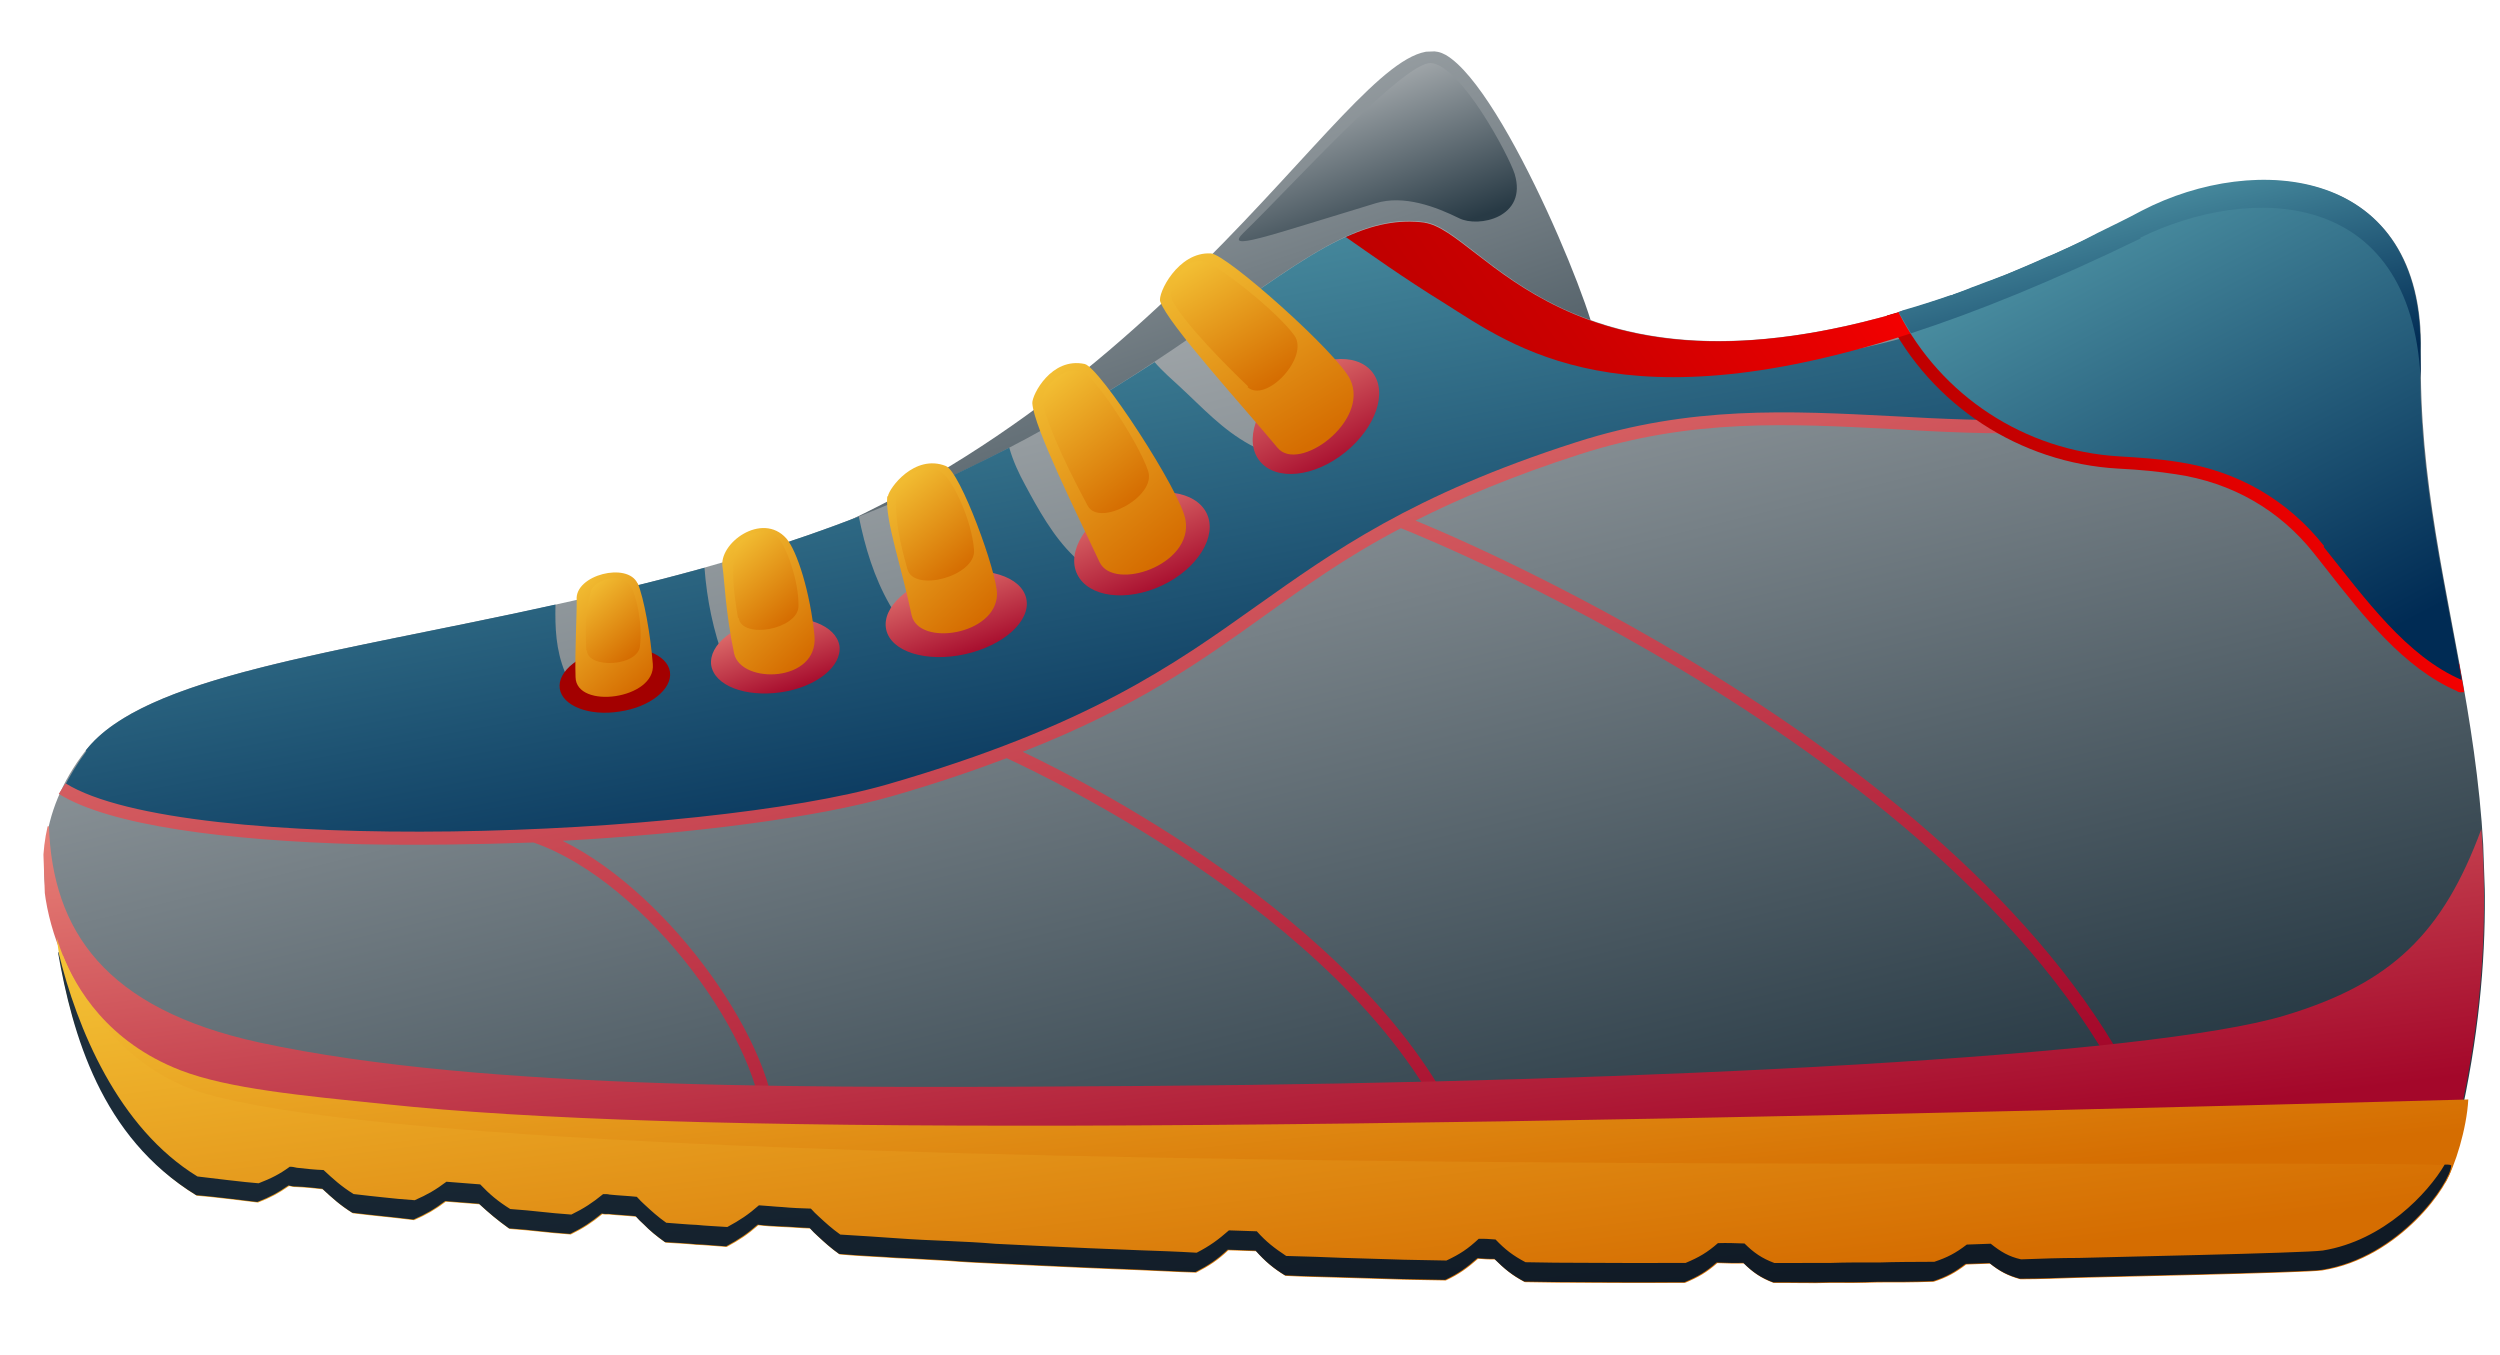 <svg width="131" height="71" viewBox="0 0 131 71" fill="none" xmlns="http://www.w3.org/2000/svg">
<g clip-path="url(#clip0_134_1063)">
<path d="M41.357 28.65C63.048 19.963 71.66 0.561 75.749 2.874C78.903 4.681 84.12 17.697 83.632 18.287L33.561 36.639C31.556 36.576 29.55 36.513 27.63 35.975C30.33 34.565 38.511 29.761 41.322 28.617L41.357 28.65Z" fill="url(#paint0_linear_134_1063)"/>
<path d="M4.492 39.325C9.037 33.471 29.147 33.766 46.708 26.371C63.667 19.2 68.697 10.77 74.669 11.635C78.322 12.179 83.965 25.752 112.268 11.071C118.268 7.961 127.058 8.793 126.858 18.432C126.624 31.911 132.86 41.119 128.873 58.841L70.855 61.85C56.587 61.617 42.284 61.351 28.028 60.512C25.749 60.391 23.503 60.235 21.219 59.98C17.096 59.554 12.995 58.824 9.14 57.345C8.417 57.068 6.417 55.253 6.417 55.253C4.67 52.89 -0.637 45.94 4.492 39.325Z" fill="url(#paint1_linear_134_1063)"/>
<path d="M4.492 39.325C7.544 35.41 17.552 34.246 29.107 31.679C29.082 32.892 29.122 34.036 29.606 35.231C30.314 36.991 33.021 35.783 32.313 34.023C31.906 33.061 32.038 32.012 32.07 31.001C33.652 30.608 35.267 30.213 36.915 29.751C37.042 31.43 37.371 33.035 37.972 34.664C38.613 36.459 41.321 35.252 40.679 33.456C40.151 31.959 39.858 30.421 39.803 28.873C41.55 28.34 43.26 27.74 45.002 27.072C45.33 28.677 45.794 30.243 46.626 31.695C47.566 33.312 50.309 32.136 49.333 30.487C48.467 29.036 48.073 27.501 47.778 25.895C49.616 25.089 51.318 24.254 52.886 23.457C53.08 24.157 53.411 24.853 53.701 25.381C54.392 26.67 55.191 28.123 56.28 29.162C57.617 30.462 59.962 28.627 58.592 27.329C57.818 26.582 57.207 25.627 56.699 24.702C56.373 24.141 56.081 23.579 55.856 22.981C55.781 22.781 55.741 22.614 55.7 22.414C55.829 22.207 55.889 22.003 55.916 21.8C57.613 20.83 59.107 19.868 60.501 18.976C60.926 19.466 61.416 19.886 61.837 20.276C62.996 21.346 64.056 22.52 65.51 23.311C66.203 23.69 67.052 23.693 67.57 23.001C67.732 22.76 67.824 22.487 67.846 22.15C68.471 21.589 68.671 20.537 67.767 19.93C66.828 19.323 66.255 18.468 65.481 17.721C65.06 17.332 64.536 16.913 64.213 16.419C66.896 14.539 69.014 13.015 70.922 12.24C73.503 14.169 77.207 16.159 81.947 17.707C88.782 19.922 96.628 19.037 102.725 16.732C103.055 17.427 107.102 22.369 107.102 22.369C98.52 22.607 91.46 20.736 82.765 23.504C64.772 29.264 66.796 35.591 46.667 41.426C41.155 43.004 30.733 43.981 21.327 43.945C13.38 43.891 6.154 43.105 3.308 41.354C3.624 40.703 4.041 40.014 4.527 39.357L4.492 39.325Z" fill="url(#paint2_linear_134_1063)"/>
<path d="M3.433 41.046C9.648 44.9 36.842 43.898 46.52 41.095C57.005 38.061 61.508 34.836 65.845 31.752C69.853 28.915 73.957 25.94 82.584 23.174C88.592 21.242 93.763 21.53 99.205 21.808C101.723 21.954 104.307 22.064 107.021 22.001L107.045 22.674C104.299 22.771 101.679 22.629 99.162 22.483C93.753 22.204 88.65 21.914 82.776 23.807C79.251 24.943 76.475 26.119 74.174 27.279C78.688 29.139 107.35 41.724 113.6 60.866L112.961 61.057C106.446 41.117 75.06 28.325 73.407 27.677C70.507 29.195 68.356 30.753 66.237 32.276C62.927 34.651 59.55 37.061 53.589 39.395C57.216 41.118 72.362 48.864 76.897 59.883L76.295 60.14C71.536 48.556 54.755 40.667 52.752 39.728C50.977 40.397 48.998 41.074 46.712 41.728C42.813 42.843 36.325 43.681 29.48 44.059C35.216 46.886 40.764 54.906 40.65 59.321L39.972 59.346C40.082 54.795 33.937 46.224 27.955 44.147C24.869 44.257 21.781 44.299 18.825 44.236C11.858 44.047 5.719 43.255 3.08 41.598L3.433 41.046Z" fill="url(#paint3_linear_134_1063)"/>
<path d="M2.563 43.3C2.757 48.749 5.484 52.861 13.593 54.627C25.397 57.17 42.945 57.017 60.358 56.902C86.629 56.708 112.724 55.341 119.744 53.205C125.32 51.525 128.01 48.903 130.023 43.443C130.353 47.944 130.156 52.901 128.806 58.843L70.787 61.852C56.519 61.619 42.216 61.354 27.961 60.514C25.681 60.393 23.435 60.237 21.151 59.982C17.028 59.556 12.928 58.827 9.073 57.347C8.35 57.07 6.35 55.255 6.35 55.255C4.959 53.385 1.289 48.532 2.495 43.302L2.563 43.3Z" fill="url(#paint4_linear_134_1063)"/>
<path d="M101.492 18.325C103.482 20.813 106.951 21.936 110.127 22.463C117.059 23.563 121.203 25.537 125.654 30.397C126.425 32.02 127.374 33.872 128.866 34.795C128.952 35.297 129.037 35.766 129.122 36.268C129.089 36.269 129.021 36.272 128.987 36.273C128.885 36.276 128.817 36.279 128.747 36.214C125.954 35 123.855 32.313 121.828 29.725L121.259 29.004C119.445 26.711 116.95 25.285 114.015 24.85C113.127 24.713 112.173 24.613 110.983 24.554C105.846 24.265 101.188 21.232 98.885 16.633C98.884 16.599 98.883 16.565 98.882 16.532C99.151 16.455 99.419 16.378 99.654 16.302C100.189 17.024 100.825 17.709 101.492 18.325Z" fill="url(#paint5_linear_134_1063)"/>
<path d="M74.637 11.67C77.708 12.099 82.122 21.641 99.991 16.223C100.175 16.62 100.392 16.983 100.607 17.312C85.005 22.515 79.316 18.171 75.669 15.876C73.552 14.571 71.67 13.224 70.521 12.422C71.958 11.765 73.272 11.483 74.671 11.669L74.637 11.67Z" fill="url(#paint6_linear_134_1063)"/>
<path d="M121.788 28.615C119.868 26.191 117.233 24.668 114.127 24.206C113.103 24.041 112.082 23.976 111.027 23.913C106.094 23.617 101.714 20.742 99.487 16.375C103.116 15.303 107.334 13.638 112.235 11.106C118.236 7.996 127.025 8.828 126.825 18.467C126.706 24.668 127.982 29.977 128.998 35.632C126.101 34.388 123.958 31.4 121.755 28.65L121.788 28.615Z" fill="url(#paint7_linear_134_1063)"/>
<path d="M3.277 50.01C3.986 51.803 5.647 54.607 9.469 56.087C11.947 57.043 15.797 57.411 20.227 57.86C35.12 59.451 65.469 59.347 129.339 57.612C129.257 59.13 128.648 61.105 128.136 61.965L60.599 62.72L8.744 59.582C8.344 60.741 3.835 53.291 3.277 50.01Z" fill="url(#paint8_linear_134_1063)"/>
<path d="M2.975 49.145C3.975 52.444 6.581 56.022 10.597 57.26C27.414 62.319 128.493 60.538 128.479 61.111C128.442 61.988 125.798 65.921 121.679 66.573C120.734 66.708 109.843 66.927 108.893 66.961C107.944 66.995 106.961 67.03 105.874 67.035C105.223 66.856 104.808 66.635 104.283 66.216C104.08 66.223 103.843 66.232 103.605 66.24C103.402 66.248 103.232 66.254 103.029 66.261C102.467 66.685 102.034 66.936 101.329 67.163C100.21 67.203 99.26 67.203 98.411 67.2C97.529 67.231 96.714 67.227 95.865 67.223C94.984 67.254 94.066 67.22 92.945 67.226C92.292 66.98 91.874 66.692 91.381 66.204C90.907 66.221 90.465 66.203 89.989 66.186C89.429 66.678 88.996 66.929 88.294 67.223C87.174 67.229 86.257 67.228 85.374 67.226C84.492 67.224 83.71 67.218 82.828 67.216C81.945 67.213 81.028 67.213 79.907 67.185C79.249 66.838 78.864 66.515 78.336 65.995C78.031 66.006 77.759 65.982 77.452 65.959C76.893 66.45 76.463 66.769 75.761 67.097C74.64 67.07 73.723 67.069 72.839 67.033C71.955 66.997 71.174 66.991 70.29 66.955C69.406 66.919 68.489 66.918 67.367 66.857C66.742 66.475 66.322 66.12 65.827 65.565C65.351 65.548 64.875 65.531 64.365 65.516C63.807 66.041 63.375 66.326 62.675 66.687C61.622 66.657 60.601 66.593 59.683 66.558C58.731 66.525 57.881 66.487 57.031 66.45C56.181 66.413 55.365 66.375 54.548 66.337C53.732 66.298 52.95 66.259 52.134 66.221C51.317 66.182 50.501 66.144 49.65 66.073C48.8 66.036 47.915 65.967 46.997 65.932C46.078 65.864 45.058 65.833 44.002 65.736C43.549 65.415 43.233 65.123 42.882 64.799C42.742 64.669 42.601 64.539 42.46 64.376C41.95 64.361 41.473 64.31 40.963 64.295C40.555 64.275 40.147 64.256 39.737 64.204C39.178 64.695 38.746 64.98 38.08 65.34C37.434 65.296 36.956 65.246 36.48 65.229C36.003 65.178 35.528 65.162 34.881 65.117C34.428 64.797 34.078 64.506 33.761 64.181C33.621 64.051 33.48 63.921 33.339 63.758C32.861 63.708 32.386 63.691 31.908 63.64C31.807 63.644 31.671 63.649 31.568 63.619C31.007 64.077 30.576 64.361 29.909 64.688C29.262 64.644 28.785 64.594 28.308 64.543C27.831 64.493 27.353 64.442 26.707 64.398C26.08 63.949 25.66 63.593 25.133 63.107C24.554 63.06 23.941 63.015 23.363 62.968C22.8 63.392 22.368 63.643 21.699 63.937C21.052 63.858 20.574 63.808 20.097 63.758C19.62 63.707 19.143 63.657 18.495 63.579C17.835 63.165 17.449 62.808 16.923 62.322C16.445 62.271 16.002 62.22 15.526 62.203C15.391 62.208 15.288 62.178 15.151 62.149C14.588 62.539 14.188 62.756 13.518 63.015C12.87 62.937 10.961 62.702 10.314 62.658C5.35 59.602 3.542 53.638 2.976 49.179L2.975 49.145Z" fill="url(#paint9_linear_134_1063)"/>
<path d="M3.07 49.916C4.025 53.856 6.181 59.101 10.346 61.647C10.994 61.724 12.903 61.96 13.55 62.004C14.22 61.744 14.653 61.527 15.183 61.138C15.318 61.133 15.421 61.163 15.558 61.191C16.035 61.242 16.478 61.294 16.954 61.31C17.481 61.797 17.867 62.153 18.527 62.568C19.175 62.646 19.652 62.696 20.129 62.746C20.606 62.797 21.083 62.847 21.73 62.891C22.398 62.598 22.831 62.347 23.393 61.923C23.972 61.97 24.585 62.015 25.163 62.062C25.657 62.583 26.077 62.939 26.737 63.353C27.384 63.397 27.861 63.448 28.338 63.498C28.815 63.548 29.292 63.599 29.939 63.643C30.607 63.316 31.038 63.032 31.599 62.574C31.7 62.57 31.836 62.565 31.939 62.595C32.416 62.646 32.892 62.662 33.369 62.713C33.511 62.876 33.651 63.006 33.791 63.136C34.142 63.46 34.459 63.752 34.911 64.072C35.558 64.117 36.035 64.167 36.511 64.184C36.988 64.234 37.464 64.251 38.111 64.295C38.777 63.935 39.208 63.65 39.768 63.158C40.176 63.178 40.585 63.23 40.993 63.249C41.504 63.299 41.98 63.315 42.49 63.331C42.632 63.494 42.772 63.624 42.913 63.754C43.264 64.078 43.58 64.37 44.032 64.691C45.087 64.754 46.074 64.82 47.027 64.887C47.946 64.955 48.83 64.991 49.68 65.028C50.531 65.065 51.347 65.104 52.164 65.175C52.98 65.214 53.763 65.253 54.579 65.292C55.395 65.33 56.211 65.368 57.061 65.405C57.911 65.442 58.795 65.478 59.713 65.513C60.665 65.546 61.651 65.579 62.706 65.642C63.406 65.28 63.836 64.962 64.396 64.471C64.871 64.487 65.347 64.504 65.857 64.52C66.352 65.075 66.771 65.396 67.397 65.812C68.519 65.839 69.436 65.874 70.32 65.91C71.204 65.946 71.986 65.952 72.87 65.987C73.754 66.023 74.67 66.024 75.792 66.052C76.493 65.724 76.924 65.439 77.483 64.914C77.788 64.903 78.061 64.927 78.367 64.95C78.861 65.471 79.28 65.793 79.937 66.14C81.058 66.167 81.975 66.168 82.858 66.171C83.741 66.173 84.522 66.179 85.405 66.181C86.288 66.183 87.204 66.184 88.325 66.178C89.027 65.884 89.46 65.632 90.019 65.141C90.494 65.124 90.936 65.142 91.412 65.159C91.904 65.647 92.322 65.935 92.976 66.181C94.096 66.175 95.047 66.174 95.896 66.178C96.777 66.147 97.592 66.151 98.441 66.155C99.323 66.123 100.24 66.124 101.36 66.118C102.031 65.892 102.464 65.675 103.059 65.216C103.263 65.208 103.432 65.202 103.636 65.195C103.839 65.188 104.077 65.18 104.314 65.171C104.838 65.59 105.255 65.845 105.905 65.99C106.99 65.951 107.973 65.916 108.924 65.916C109.873 65.882 120.764 65.663 121.71 65.528C124.917 65.01 127.238 62.502 128.102 61.024C128.34 61.015 128.443 61.045 128.444 61.079C128.407 61.956 125.763 65.889 121.644 66.541C120.698 66.676 109.808 66.895 108.858 66.929C107.909 66.963 106.925 66.998 105.839 67.003C105.188 66.824 104.772 66.603 104.248 66.184C104.045 66.191 103.807 66.199 103.57 66.208C103.366 66.215 103.197 66.221 102.993 66.228C102.431 66.653 101.999 66.904 101.294 67.131C100.175 67.171 99.224 67.171 98.376 67.167C97.494 67.199 96.679 67.194 95.83 67.191C94.948 67.222 94.03 67.187 92.91 67.194C92.256 66.947 91.839 66.659 91.346 66.172C90.871 66.189 90.429 66.171 89.953 66.154C89.394 66.645 88.961 66.896 88.259 67.191C87.138 67.197 86.222 67.196 85.339 67.194C84.456 67.192 83.675 67.186 82.792 67.183C81.909 67.181 80.993 67.18 79.871 67.153C79.214 66.806 78.829 66.483 78.301 65.963C77.996 65.973 77.723 65.949 77.417 65.927C76.857 66.418 76.427 66.736 75.726 67.064C74.605 67.037 73.688 67.036 72.804 67C71.92 66.964 71.139 66.958 70.255 66.922C69.371 66.887 68.454 66.886 67.331 66.825C66.707 66.443 66.287 66.087 65.791 65.532C65.316 65.516 64.84 65.499 64.33 65.483C63.771 66.008 63.34 66.293 62.64 66.655C61.586 66.625 60.566 66.56 59.648 66.526C58.696 66.492 57.846 66.455 56.996 66.418C56.145 66.381 55.329 66.343 54.513 66.304C53.697 66.266 52.914 66.227 52.098 66.188C51.282 66.15 50.466 66.112 49.615 66.041C48.764 66.004 47.879 65.934 46.961 65.9C46.042 65.831 45.023 65.8 43.967 65.703C43.514 65.382 43.198 65.091 42.847 64.766C42.706 64.637 42.566 64.507 42.424 64.344C41.914 64.328 41.437 64.278 40.928 64.262C40.519 64.243 40.111 64.224 39.702 64.171C39.142 64.662 38.711 64.947 38.045 65.308C37.398 65.263 36.921 65.213 36.445 65.196C35.968 65.146 35.492 65.129 34.846 65.085C34.393 64.764 34.043 64.474 33.726 64.148C33.585 64.019 33.445 63.889 33.303 63.725C32.826 63.675 32.35 63.658 31.873 63.608C31.771 63.612 31.636 63.616 31.533 63.586C30.972 64.044 30.541 64.329 29.873 64.656C29.227 64.612 28.75 64.561 28.272 64.511C27.795 64.46 27.318 64.41 26.672 64.366C26.044 63.916 25.624 63.561 25.098 63.075C24.519 63.028 23.906 62.982 23.327 62.936C22.765 63.36 22.333 63.611 21.664 63.904C21.016 63.826 20.539 63.776 20.062 63.725C19.585 63.675 19.108 63.625 18.46 63.547C17.8 63.132 17.414 62.776 16.887 62.289C16.41 62.239 15.967 62.187 15.491 62.171C15.355 62.175 15.252 62.145 15.116 62.117C14.552 62.507 14.153 62.723 13.483 62.983C12.835 62.905 10.925 62.67 10.279 62.626C5.281 59.571 3.8 54.201 3.035 49.884L3.07 49.916Z" fill="url(#paint10_linear_134_1063)"/>
<path d="M66.017 24.168C66.869 25.215 68.865 25.01 70.482 23.706C72.099 22.402 72.745 20.527 71.893 19.48C71.041 18.432 69.045 18.638 67.428 19.942C65.811 21.245 65.165 23.121 66.017 24.168Z" fill="url(#paint11_linear_134_1063)"/>
<path d="M56.449 30.099C57.035 31.291 59.014 31.557 60.884 30.682C62.754 29.807 63.813 28.086 63.227 26.894C62.642 25.703 60.663 25.436 58.793 26.311C56.923 27.186 55.864 28.908 56.449 30.099Z" fill="url(#paint12_linear_134_1063)"/>
<path d="M46.435 32.982C46.68 34.152 48.534 34.725 50.555 34.283C52.577 33.841 54.024 32.543 53.779 31.373C53.533 30.203 51.68 29.629 49.658 30.072C47.637 30.514 46.189 31.812 46.435 32.982Z" fill="url(#paint13_linear_134_1063)"/>
<path d="M37.266 34.857C37.44 35.929 39.058 36.545 40.916 36.276C42.774 36.008 44.127 34.916 43.987 33.843C43.813 32.772 42.195 32.156 40.337 32.424C38.48 32.692 37.126 33.785 37.266 34.857Z" fill="url(#paint14_linear_134_1063)"/>
<path d="M29.331 36.083C29.465 36.987 30.877 37.543 32.464 37.285C34.051 37.06 35.24 36.108 35.106 35.204C34.972 34.299 33.56 33.743 31.973 34.002C30.386 34.227 29.197 35.178 29.331 36.083Z" fill="#A30000"/>
<path d="M46.526 26.007C46.579 25.601 47.906 23.769 49.559 24.417C50.315 24.694 52.271 30.046 52.243 31.158C52.183 33.282 48.131 33.898 47.766 32.227C47.271 29.786 46.366 27.259 46.492 26.008L46.526 26.007Z" fill="url(#paint15_linear_134_1063)"/>
<path d="M54.093 21.124C54.077 20.686 55.093 18.697 56.838 19.073C57.625 19.247 61.862 25.73 62.119 27.237C62.543 29.613 58.349 31.008 57.615 29.451C56.475 27 54.172 22.401 54.093 21.124Z" fill="url(#paint16_linear_134_1063)"/>
<path d="M60.796 15.8C60.646 15.401 61.721 13.174 63.456 13.28C64.272 13.319 70.093 18.5 70.753 19.891C71.782 22.077 68.042 24.803 66.942 23.462C65.204 21.368 61.212 16.997 60.796 15.8Z" fill="url(#paint17_linear_134_1063)"/>
<path d="M41.206 28.217C41.772 28.87 42.462 31.069 42.678 33.317C42.901 35.768 38.831 35.879 38.467 34.242C38.017 32.103 37.951 30.253 37.865 29.75C37.616 28.48 39.932 26.781 41.206 28.217Z" fill="url(#paint18_linear_134_1063)"/>
<path d="M33.412 30.549C33.746 31.345 34.086 33.253 34.208 34.798C34.376 36.644 30.186 37.197 30.159 35.481C30.114 34.236 30.237 31.975 30.218 31.437C30.104 30.128 32.897 29.422 33.413 30.583L33.412 30.549Z" fill="url(#paint19_linear_134_1063)"/>
<path d="M112.182 12.488C107.61 14.706 103.627 16.329 100.137 17.464C99.92 17.101 99.704 16.738 99.486 16.342C99.554 16.339 99.62 16.303 99.687 16.267C100.493 16.037 101.333 15.771 102.205 15.47C102.239 15.469 102.307 15.467 102.339 15.432C102.641 15.32 102.976 15.207 103.311 15.061C103.646 14.948 103.98 14.801 104.316 14.688C104.618 14.576 104.885 14.466 105.187 14.354C105.789 14.097 106.425 13.838 107.059 13.546C107.226 13.473 107.394 13.4 107.595 13.325C108.163 13.069 108.731 12.813 109.298 12.524C109.498 12.416 109.731 12.306 109.931 12.198C110.665 11.835 111.433 11.471 112.233 11.038C118.233 7.928 127.022 8.761 126.822 18.399C126.839 18.87 126.856 19.341 126.839 19.813C126.311 9.763 117.853 9.66 112.147 12.456L112.182 12.488Z" fill="url(#paint20_linear_134_1063)"/>
<path d="M65.182 12.175C67.611 9.832 73.555 3.222 74.984 3.305C76.55 3.418 79.061 8.145 79.367 9.11C80.06 11.409 77.464 11.94 76.462 11.437C75.252 10.84 73.566 10.193 72.088 10.649C66.277 12.405 64.099 13.224 65.182 12.175Z" fill="url(#paint21_linear_134_1063)"/>
<path d="M57.001 26.51C56.31 25.221 54.888 22.476 54.633 21.037C54.51 20.435 55.714 18.978 56.821 19.545C57.443 19.86 59.666 23.182 60.161 24.68C60.616 26.011 57.618 27.633 57.001 26.51Z" fill="url(#paint22_linear_134_1063)"/>
<path d="M65.402 20.25C64.347 19.243 62.165 17.065 61.44 15.777C61.149 15.248 61.834 13.507 63.063 13.698C63.746 13.809 66.89 16.29 67.819 17.57C68.639 18.686 66.351 21.159 65.369 20.285L65.402 20.25Z" fill="url(#paint23_linear_134_1063)"/>
<path d="M47.544 29.81C47.154 28.41 46.874 27.207 46.958 25.756C47.004 25.148 48.492 24.017 49.438 24.826C49.963 25.279 50.915 27.232 51.039 28.81C51.156 30.187 47.861 31.079 47.544 29.81Z" fill="url(#paint24_linear_134_1063)"/>
<path d="M38.672 32.382C38.457 31.11 38.317 30.038 38.51 28.785C38.593 28.243 39.988 27.385 40.763 28.166C41.186 28.622 41.86 30.383 41.841 31.764C41.817 32.978 38.882 33.52 38.706 32.381L38.672 32.382Z" fill="url(#paint25_linear_134_1063)"/>
<path d="M30.72 34.08C30.68 32.97 30.647 32.028 30.982 30.939C31.102 30.497 32.404 29.878 33.009 30.664C33.33 31.091 33.692 32.694 33.531 33.879C33.398 34.928 30.789 35.054 30.754 34.079L30.72 34.08Z" fill="url(#paint26_linear_134_1063)"/>
</g>
<defs>
<linearGradient id="paint0_linear_134_1063" x1="39.921" y1="1.046" x2="53.056" y2="39.892" gradientUnits="userSpaceOnUse">
<stop stop-color="#C5C7C8"/>
<stop offset="1" stop-color="#283A45"/>
</linearGradient>
<linearGradient id="paint1_linear_134_1063" x1="31.516" y1="8.043" x2="47.037" y2="71.601" gradientUnits="userSpaceOnUse">
<stop stop-color="#C5C7C8"/>
<stop offset="1" stop-color="#283A45"/>
</linearGradient>
<linearGradient id="paint2_linear_134_1063" x1="27.183" y1="11.127" x2="34.365" y2="49.617" gradientUnits="userSpaceOnUse">
<stop stop-color="#59A2B0"/>
<stop offset="1" stop-color="#002B54"/>
</linearGradient>
<linearGradient id="paint3_linear_134_1063" x1="28.554" y1="20.314" x2="40.111" y2="71.019" gradientUnits="userSpaceOnUse">
<stop stop-color="#E77F76"/>
<stop offset="1" stop-color="#A4072A"/>
</linearGradient>
<linearGradient id="paint4_linear_134_1063" x1="32.611" y1="40.365" x2="35.935" y2="67.711" gradientUnits="userSpaceOnUse">
<stop stop-color="#E77F76"/>
<stop offset="1" stop-color="#A4072A"/>
</linearGradient>
<linearGradient id="paint5_linear_134_1063" x1="108.202" y1="30.326" x2="120.056" y2="22.115" gradientUnits="userSpaceOnUse">
<stop stop-color="#BF0000"/>
<stop offset="0.31" stop-color="#CB0000"/>
<stop offset="0.87" stop-color="#EC0000"/>
<stop offset="1" stop-color="#F50000"/>
</linearGradient>
<linearGradient id="paint6_linear_134_1063" x1="76.468" y1="21.015" x2="94.611" y2="8.447" gradientUnits="userSpaceOnUse">
<stop stop-color="#BF0000"/>
<stop offset="0.31" stop-color="#CB0000"/>
<stop offset="0.87" stop-color="#EC0000"/>
<stop offset="1" stop-color="#F50000"/>
</linearGradient>
<linearGradient id="paint7_linear_134_1063" x1="106.058" y1="7.572" x2="120.69" y2="35.475" gradientUnits="userSpaceOnUse">
<stop stop-color="#59A2B0"/>
<stop offset="1" stop-color="#002B54"/>
</linearGradient>
<linearGradient id="paint8_linear_134_1063" x1="33.23" y1="47.486" x2="35.458" y2="68.933" gradientUnits="userSpaceOnUse">
<stop stop-color="#F4C336"/>
<stop offset="1" stop-color="#D56D01"/>
</linearGradient>
<linearGradient id="paint9_linear_134_1063" x1="32.741" y1="46.158" x2="36.312" y2="74.394" gradientUnits="userSpaceOnUse">
<stop stop-color="#F4C336"/>
<stop offset="1" stop-color="#D56D01"/>
</linearGradient>
<linearGradient id="paint10_linear_134_1063" x1="32.787" y1="46.966" x2="36.145" y2="74.212" gradientUnits="userSpaceOnUse">
<stop stop-color="#1F3240"/>
<stop offset="1" stop-color="#101A25"/>
</linearGradient>
<linearGradient id="paint11_linear_134_1063" x1="67.078" y1="18.396" x2="70.277" y2="24.737" gradientUnits="userSpaceOnUse">
<stop stop-color="#E77F76"/>
<stop offset="1" stop-color="#A4072A"/>
</linearGradient>
<linearGradient id="paint12_linear_134_1063" x1="57.858" y1="25.43" x2="60.439" y2="31.445" gradientUnits="userSpaceOnUse">
<stop stop-color="#E77F76"/>
<stop offset="1" stop-color="#A4072A"/>
</linearGradient>
<linearGradient id="paint13_linear_134_1063" x1="48.073" y1="29.627" x2="49.932" y2="34.911" gradientUnits="userSpaceOnUse">
<stop stop-color="#E77F76"/>
<stop offset="1" stop-color="#A4072A"/>
</linearGradient>
<linearGradient id="paint14_linear_134_1063" x1="38.779" y1="32.093" x2="40.394" y2="36.797" gradientUnits="userSpaceOnUse">
<stop stop-color="#E77F76"/>
<stop offset="1" stop-color="#A4072A"/>
</linearGradient>
<linearGradient id="paint15_linear_134_1063" x1="47.716" y1="23.525" x2="53.745" y2="30.264" gradientUnits="userSpaceOnUse">
<stop stop-color="#F4C336"/>
<stop offset="1" stop-color="#D56D01"/>
</linearGradient>
<linearGradient id="paint16_linear_134_1063" x1="55.853" y1="18.051" x2="63.241" y2="27.268" gradientUnits="userSpaceOnUse">
<stop stop-color="#F4C336"/>
<stop offset="1" stop-color="#D56D01"/>
</linearGradient>
<linearGradient id="paint17_linear_134_1063" x1="63.043" y1="12.335" x2="69.431" y2="22.852" gradientUnits="userSpaceOnUse">
<stop stop-color="#F4C336"/>
<stop offset="1" stop-color="#D56D01"/>
</linearGradient>
<linearGradient id="paint18_linear_134_1063" x1="38.879" y1="27.025" x2="44.084" y2="32.708" gradientUnits="userSpaceOnUse">
<stop stop-color="#F4C336"/>
<stop offset="1" stop-color="#D56D01"/>
</linearGradient>
<linearGradient id="paint19_linear_134_1063" x1="30.918" y1="29.463" x2="35.309" y2="34.374" gradientUnits="userSpaceOnUse">
<stop stop-color="#F4C336"/>
<stop offset="1" stop-color="#D56D01"/>
</linearGradient>
<linearGradient id="paint20_linear_134_1063" x1="105.739" y1="8.923" x2="108.982" y2="22.34" gradientUnits="userSpaceOnUse">
<stop stop-color="#59A2B0"/>
<stop offset="1" stop-color="#002B54"/>
</linearGradient>
<linearGradient id="paint21_linear_134_1063" x1="68.068" y1="2.751" x2="71.881" y2="13.366" gradientUnits="userSpaceOnUse">
<stop stop-color="#C5C7C8"/>
<stop offset="1" stop-color="#283A45"/>
</linearGradient>
<linearGradient id="paint22_linear_134_1063" x1="55.846" y1="18.763" x2="60.778" y2="25.114" gradientUnits="userSpaceOnUse">
<stop stop-color="#F4C336"/>
<stop offset="1" stop-color="#D56D01"/>
</linearGradient>
<linearGradient id="paint23_linear_134_1063" x1="62.846" y1="13.072" x2="66.93" y2="19.898" gradientUnits="userSpaceOnUse">
<stop stop-color="#F4C336"/>
<stop offset="1" stop-color="#D56D01"/>
</linearGradient>
<linearGradient id="paint24_linear_134_1063" x1="47.817" y1="24.052" x2="51.725" y2="28.806" gradientUnits="userSpaceOnUse">
<stop stop-color="#F4C336"/>
<stop offset="1" stop-color="#D56D01"/>
</linearGradient>
<linearGradient id="paint25_linear_134_1063" x1="39.127" y1="27.424" x2="42.58" y2="31.454" gradientUnits="userSpaceOnUse">
<stop stop-color="#F4C336"/>
<stop offset="1" stop-color="#D56D01"/>
</linearGradient>
<linearGradient id="paint26_linear_134_1063" x1="31.261" y1="29.924" x2="34.249" y2="33.379" gradientUnits="userSpaceOnUse">
<stop stop-color="#F4C336"/>
<stop offset="1" stop-color="#D56D01"/>
</linearGradient>
<clipPath id="clip0_134_1063">
<rect width="127.781" height="65.529" fill="white" transform="translate(0.872 5.338) rotate(-2.039)"/>
</clipPath>
</defs>
</svg>
